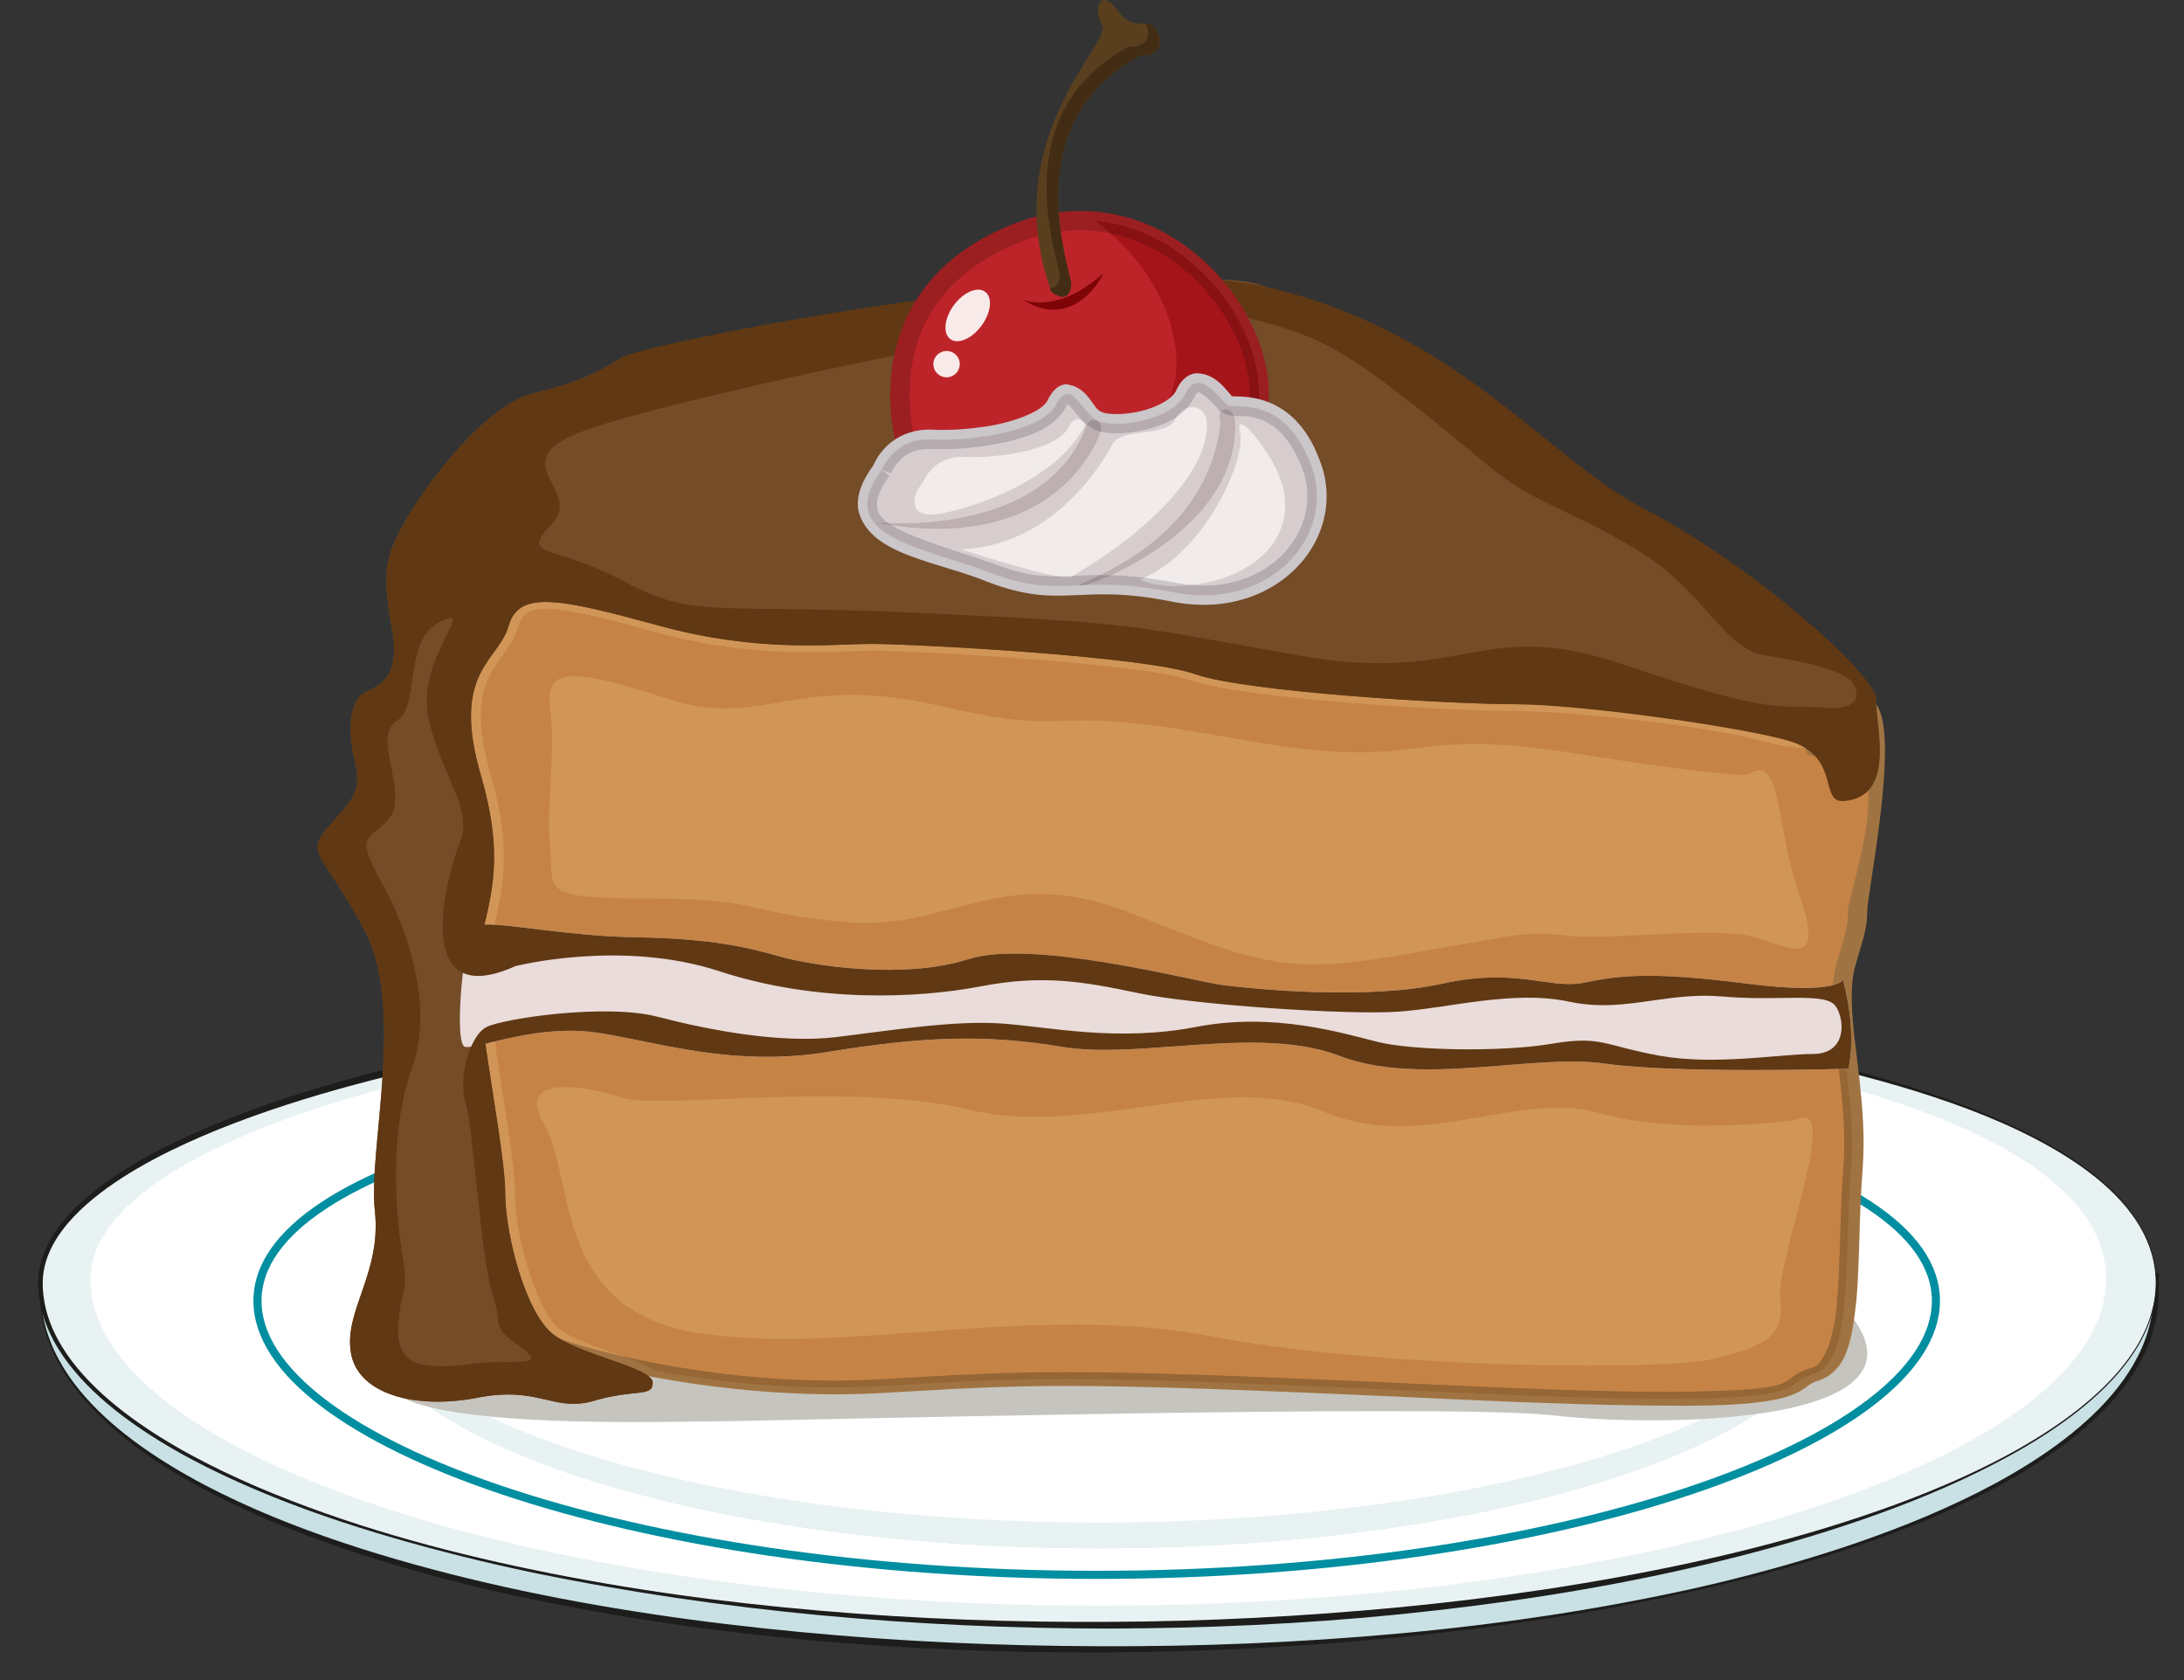 <?xml version="1.0" encoding="iso-8859-1"?>
<!-- Generator: Adobe Illustrator 16.0.0, SVG Export Plug-In . SVG Version: 6.00 Build 0)  -->
<!DOCTYPE svg PUBLIC "-//W3C//DTD SVG 1.1//EN" "http://www.w3.org/Graphics/SVG/1.1/DTD/svg11.dtd">
<svg version="1.1" id="Plate" xmlns="http://www.w3.org/2000/svg" xmlns:xlink="http://www.w3.org/1999/xlink" x="0px" y="0px"
	 width="539px" height="414.691px" viewBox="0 0 539 414.691" style="enable-background:new 0 0 539 414.691;" xml:space="preserve"
	>
<rect x="0" y="0" width="539" height="414.691" fill="#333333" stroke="none"/>
<g>
	<g>
		<path style="fill:#C9E1E5;" d="M9.979,315.482v3.594c0,50.567,116.885,87.965,261.071,87.965
			c144.187,0,261.072-37.397,261.072-87.965v-4.277L9.979,315.482z"/>
		<path style="fill:#1D1D1B;" d="M10.08,315.583c0.016,1.506,0.003,3.019,0.046,4.518c0.059,1.533,0.226,3.062,0.499,4.571
			c0.545,3.019,1.517,5.952,2.815,8.727c2.609,5.56,6.464,10.453,10.829,14.747c4.378,4.3,9.286,8.037,14.423,11.394
			c5.14,3.36,10.519,6.351,16.031,9.065c11.035,5.422,22.569,9.789,34.281,13.533c11.725,3.725,23.64,6.842,35.652,9.509
			c24.038,5.309,48.455,8.823,72.965,11.118c24.511,2.361,49.142,3.41,73.769,3.506c24.63,0.085,49.271-0.899,73.808-3.14
			c24.532-2.238,48.959-5.84,73.016-11.167c12.015-2.715,23.923-5.913,35.625-9.744c11.692-3.844,23.198-8.315,34.184-13.848
			c5.486-2.771,10.838-5.814,15.932-9.24c5.085-3.43,9.93-7.24,14.214-11.609c4.271-4.361,7.992-9.322,10.424-14.896
			c1.213-2.78,2.084-5.707,2.53-8.697c0.224-1.495,0.342-3.005,0.353-4.515l-0.011-4.616l0.658,0.657l-130.535,0.492l-65.268,0.165
			l-65.269,0.049c-43.512,0.089-87.024-0.095-130.536-0.155l-65.268-0.13L10.08,315.583z M9.879,315.383l65.367-0.466l65.268-0.301
			c43.512-0.175,87.023-0.472,130.536-0.497l65.267-0.122l65.269-0.006l130.536,0.15h0.661l-0.003,0.657l-0.018,4.629
			c-0.021,1.571-0.154,3.141-0.396,4.691c-0.483,3.104-1.407,6.13-2.676,8.989c-2.544,5.734-6.39,10.768-10.747,15.176
			c-4.372,4.418-9.285,8.245-14.429,11.681c-5.152,3.432-10.551,6.469-16.077,9.23c-11.065,5.511-22.626,9.942-34.362,13.743
			c-11.745,3.794-23.691,6.925-35.727,9.617c-24.066,5.449-48.521,9.021-73.06,11.502c-24.548,2.451-49.222,3.64-73.895,3.753
			c-49.321,0.109-98.835-3.92-147.076-14.64c-12.045-2.706-23.996-5.876-35.734-9.729c-11.732-3.852-23.285-8.329-34.342-13.868
			c-11.01-5.557-21.682-12.155-30.457-20.942c-4.349-4.393-8.182-9.391-10.747-15.048c-1.276-2.823-2.22-5.802-2.729-8.857
			c-0.256-1.527-0.404-3.071-0.443-4.618c-0.024-1.548,0.011-3.084,0.013-4.626L9.879,315.383z"/>
	</g>
	<g>
		<path style="fill:#E9F2F3;" d="M532.122,316.564c0,45.589-116.885,84.518-261.072,84.518
			c-144.186,0-261.071-38.929-261.071-84.518c0-37.63,116.885-70.732,261.071-70.732
			C415.237,245.832,532.122,270.975,532.122,316.564z"/>
		<path style="fill:#1D1D1B;" d="M532.222,316.565c0.036,6.015-2.11,11.876-5.35,16.879c-3.245,5.037-7.472,9.364-12.041,13.199
			c-9.204,7.658-19.77,13.454-30.562,18.517c-10.839,5.021-22.066,9.162-33.45,12.761c-11.39,3.592-22.949,6.632-34.599,9.259
			c-23.3,5.271-46.97,8.796-70.727,11.201c-23.765,2.402-47.653,3.441-71.529,3.524c-47.741-0.023-95.557-4.142-142.326-13.782
			c-11.684-2.438-23.274-5.32-34.739-8.641c-11.459-3.335-22.784-7.184-33.787-11.844c-10.978-4.683-21.714-10.119-31.426-17.159
			c-4.832-3.532-9.406-7.484-13.281-12.1c-3.852-4.596-7.026-9.954-8.335-15.921c-0.626-2.965-0.902-6.047-0.394-9.098
			c0.506-3.038,1.742-5.903,3.355-8.478c3.269-5.16,7.854-9.255,12.685-12.803c4.864-3.541,10.086-6.533,15.436-9.226
			c5.357-2.685,10.86-5.058,16.437-7.223c11.162-4.319,22.61-7.83,34.167-10.873c11.561-3.038,23.25-5.551,34.994-7.735
			c47.016-8.616,94.848-12.13,142.591-12.222c23.873,0,47.753,0.597,71.58,2.178c23.821,1.587,47.609,3.961,71.189,7.763
			c11.788,1.896,23.524,4.134,35.15,6.86c11.62,2.734,23.143,5.95,34.369,10.03c11.181,4.131,22.231,8.954,32.031,15.843
			c4.859,3.457,9.409,7.472,12.897,12.353c1.733,2.437,3.18,5.093,4.167,7.922C531.716,310.577,532.23,313.571,532.222,316.565z
			 M532.022,316.563c-0.004-2.971-0.527-5.936-1.52-8.733c-0.99-2.802-2.436-5.43-4.166-7.842
			c-3.482-4.831-8.022-8.807-12.875-12.229c-4.874-3.419-10.107-6.302-15.482-8.857c-5.379-2.559-10.919-4.767-16.536-6.745
			c-11.239-3.955-22.767-7.046-34.388-9.655c-11.627-2.604-23.364-4.696-35.146-6.458c-23.574-3.481-47.318-5.747-71.105-7.162
			c-23.79-1.394-47.624-2.078-71.458-2.017c-23.828,0.047-47.651,1.037-71.4,2.933c-23.745,1.917-47.421,4.812-70.854,9.076
			c-11.715,2.135-23.361,4.64-34.893,7.586c-11.525,2.959-22.941,6.383-34.056,10.606c-5.554,2.116-11.03,4.438-16.353,7.065
			c-5.315,2.633-10.496,5.562-15.3,9.015c-4.771,3.456-9.271,7.444-12.437,12.38c-1.563,2.461-2.748,5.174-3.241,8.028
			c-0.496,2.842-0.256,5.818,0.331,8.672c1.231,5.742,4.284,10.975,8.046,15.501c3.782,4.546,8.283,8.474,13.055,11.993
			c9.593,7.02,20.259,12.482,31.178,17.195c21.924,9.345,45.032,15.71,68.359,20.529c23.348,4.825,47.013,8.031,70.759,10.063
			c23.75,2.038,47.592,2.895,71.42,2.739c23.83-0.097,47.648-1.341,71.366-3.592c23.714-2.275,47.321-5.749,70.626-10.703
			c11.646-2.499,23.21-5.406,34.606-8.875c11.392-3.476,22.633-7.494,33.494-12.393c5.428-2.451,10.756-5.133,15.891-8.15
			c5.134-3.015,10.097-6.341,14.678-10.144c4.565-3.804,8.787-8.096,12.03-13.091C529.887,328.339,532.035,322.538,532.022,316.563z
			"/>
	</g>
	<path style="fill:#FFFFFF;" d="M519.776,315.637c0,43.435-111.357,80.612-248.726,80.612c-137.368,0-248.727-37.178-248.727-80.612
		c0-36.702,111.359-66.83,248.727-66.83C408.419,248.807,519.776,272.205,519.776,315.637z"/>
	<path style="fill:#9CC9D3;" d="M452.863,323.384v-4.438c0-35.219-81.401-47.062-181.814-47.062
		c-100.412,0-181.812,11.843-181.812,47.062v4.914L452.863,323.384z"/>
	<path style="fill:#C9E1E5;" d="M89.238,322.631c0-31.749,81.4-42.719,181.812-42.719c100.413,0,181.814,10.97,181.814,42.719
		c0,31.748-81.401,59.454-181.814,59.454C170.638,382.085,89.238,354.379,89.238,322.631z"/>
	<path style="fill:#E9F2F3;" d="M89.238,322.631c0-31.749,81.4-42.719,181.812-42.719c100.413,0,181.814,10.97,181.814,42.719
		c0,31.748-81.401,59.454-181.814,59.454C170.638,382.085,89.238,354.379,89.238,322.631z"/>
	<path style="fill:#FFFFFF;" d="M88.882,316.803c0-31.467,81.56-42.339,182.167-42.339c100.61,0,182.17,10.872,182.17,42.339
		c0,31.463-81.56,58.923-182.17,58.923C170.441,375.726,88.882,348.266,88.882,316.803z"/>
	<path style="fill:#E9F2F3;" d="M428.234,297.47c1.42,0.57,2.784,1.157,4.094,1.76C431.124,298.412,429.736,297.855,428.234,297.47z
		"/>
	<path style="fill:none;stroke:#008EA0;stroke-width:2;stroke-miterlimit:10;" d="M477.774,321.036
		c0,34.734-92.729,67.617-207.115,67.617S63.544,355.771,63.544,321.036c0-34.735,92.729-56.593,207.115-56.593
		S477.774,286.301,477.774,321.036z"/>
</g>
<path style="fill:#C6C4BE;" d="M102.6,322.276c0,0-17.999,18,0,23.999s62.997,4.499,73.497,4.499s181.492-4.5,206.99-1.5
	s101.615,3.011,70.307-28.493s-307.295-28.504-307.295-28.504L102.6,322.276z"/>
<path style="fill:#D19657;" d="M127.871,327.975c8.771,5.589,49.098,16.354,88.907,14.145c39.771-2.248,44.866-2.979,141.387,1.479
	c96.54,4.458,79.598-1.479,89.771-4.458c10.154-2.98,7.617-29.021,9.31-49.858c1.69-20.838-5.077-39.439-1.692-51.337
	c3.383-11.896,5.077-12.667-2.54-32.745c-7.614-20.08-5.077-32.732-5.077-32.732s-172.518-23.973-238.574-31.411
	c-66.04-7.438-94.83-17.112-97.369,6.706c-2.557,23.805-10.171,43.885-4.23,75.873C113.685,255.636,114.082,319.214,127.871,327.975
	L127.871,327.975z"/>
<path style="fill:#A07442;" d="M448.836,340.706c-5.132,1.247-1.709,6.206-32.713,6.206c-1.153,0-2.343,0-3.583-0.015
	c-12.28-0.013-29.671-0.461-54.499-1.617c-50.935-2.364-76.393-3.251-94.83-3.251c-16.492,0-27.438,0.707-46.235,1.784
	c-3.673,0.194-7.38,0.284-11.054,0.284c-36.693-0.077-70.595-9.263-79.635-14.863v0.014c-8.191-5.64-10.98-23.433-13.79-44.591
	c-2.574-21.03-4.142-44.927-7.093-60.791c-1.604-8.685-2.232-16.496-2.232-23.728c0.016-19.746,4.607-35.253,6.464-52.52
	c0.863-11.908,10.207-16.982,25.115-16.674c16.312,0.025,40.528,4.561,74.987,8.428c66.166,7.451,238.629,31.424,238.648,31.424
	c1.241,0.166,2.089,1.014,1.908,1.9c0,0-0.361,1.863-0.361,5.484c0,5.447,9.548-14.412,14.066-2.49
	c3.979,10.445-3.19,44.86-3.19,49.445c0,4.213-1.314,7.49-2.917,13.131c-0.631,2.298-0.9,4.921-0.9,7.836
	c0,9.596,2.917,22.172,2.935,36.112c-0.018,2.349-0.107,4.727-0.287,7.156c-0.849,10.329-0.648,22.044-1.494,31.641
	C457.027,330.559,456.037,338.149,448.836,340.706L448.836,340.706z M445.164,178.182c0-1.875,0.09-3.34,0.197-4.342
	c-19.932-2.762-174.66-24.15-236.36-31.113c-34.624-3.919-59.09-8.39-74.25-8.363c-13.755,0.281-18.761,2.696-20.382,13.514
	c-1.891,17.575-6.428,32.9-6.41,52.262c0,7.09,0.613,14.748,2.161,23.277c2.988,16.123,4.573,40.005,7.13,60.945
	c2.322,20.836,6.625,39.208,12.206,42.33c6.951,4.571,41.123,14.105,76.466,14.015c3.566,0,7.129-0.103,10.676-0.296
	c18.743-1.053,29.907-1.785,46.613-1.785c18.672,0,44.184,0.913,95.135,3.264c24.793,1.157,42.076,1.605,54.194,1.605
	c35.702-0.399,24.736-2.825,34.478-5.936c2.972-0.411,5.779-7.323,6.375-16.777c0.845-9.379,0.629-21.107,1.474-31.604
	c0.181-2.336,0.271-4.677,0.271-6.962c0.019-13.605-2.898-26.054-2.916-36.112c0-3.059,0.27-5.91,1.008-8.491
	c1.657-5.795,2.827-8.841,2.808-12.476c0.02-3.994-1.35-9.095-5.33-19.488C446.082,193.432,445.164,183.886,445.164,178.182
	L445.164,178.182z"/>
<path style="fill:#C68346;" d="M162.642,271.684c4.798,0,10.973-0.271,17.894-0.54c6.971-0.277,14.699-0.556,22.554-0.556
	c12.58,0,25.479,0.711,36.087,3.265c5.352,1.289,10.823,1.777,16.35,1.777c8.682,0,17.492-1.207,26.139-2.406
	c8.656-1.21,17.144-2.415,25.187-2.415c6.933,0,13.532,0.897,19.61,3.468c6.418,2.713,12.732,3.646,18.926,3.646
	c6.855,0,13.562-1.145,20.09-2.285c6.526-1.142,12.87-2.281,18.996-2.281c3.507,0,6.941,0.373,10.296,1.332
	c8.404,2.403,18.099,3.109,26.592,3.109c12.124,0,21.804-1.44,21.804-1.44c0.786-0.387,1.442-0.568,1.988-0.568
	c7.677,0-7.114,36.213-5.787,45.172c1.441,9.584-6.176,12.076-17.553,14.581c-4.031,0.889-15.191,1.462-29.877,1.462
	c-26.782,0-65.265-1.909-93.455-7.294c-11.003-2.101-22.251-2.822-33.491-2.821c-12.407,0-24.807,0.88-36.851,1.755
	c-12.035,0.884-23.713,1.763-34.711,1.763c-7.559,0-14.8-0.416-21.605-1.531c-35.576-5.831-29.87-38.347-37.469-51.271
	c-4.214-7.179-0.519-9.336,5.143-9.336c4.519,0,10.289,1.375,14.285,2.669C155.498,271.489,158.577,271.684,162.642,271.684
	L162.642,271.684z M140.697,254.373c-7.096,0-13.743,1.479-18.594,2.644c2.002,13.861,4.965,30.228,4.978,37.313
	c-0.179,9.982,5.401,29.625,11.197,33.812c2.845,2.198,8.841,4.278,14.152,6.142c0.286,0.112,0.573,0.224,0.857,0.331
	c14.239,3.29,32.997,6.093,52.136,6.093c0.164,0,0.334-0.001,0.498-0.001c3.566,0,7.129-0.103,10.676-0.296
	c18.743-1.053,29.907-1.785,46.613-1.785c18.672,0,44.184,0.913,95.135,3.264c24.793,1.157,42.076,1.605,54.194,1.605
	c35.702-0.399,24.736-2.825,34.478-5.936c2.972-0.411,5.779-7.323,6.375-16.777c0.845-9.379,0.629-21.107,1.474-31.604
	c0.181-2.336,0.271-4.677,0.271-6.962c0.009-6.436-0.64-12.61-1.328-18.399c-3.814,0.092-11.856,0.255-21.038,0.255
	c-12.806,0-27.83-0.316-36.706-1.588c-2.521-0.361-5.245-0.505-8.125-0.505c-5.306,0-11.138,0.483-17.172,0.967
	c-6.005,0.48-12.21,0.959-18.286,0.959c-7.747,0-15.284-0.78-21.936-3.336c-6.517-2.499-14.055-3.256-21.915-3.256
	c-6.034,0-12.261,0.446-18.358,0.893c-6.091,0.444-12.059,0.89-17.596,0.89c-3.744,0-7.291-0.203-10.547-0.749
	c-8.293-1.376-15.844-2.039-23.643-2.039c-10.25,0-20.93,1.144-34.295,3.312c-5.229,0.848-10.208,1.193-14.953,1.193
	c-16.602,0-30.33-4.23-41.869-5.96C145.131,254.517,142.893,254.373,140.697,254.373L140.697,254.373z M151.116,235.798
	c-13.622,0-23.891,2.622-23.891,2.622c-2.644,1.186-4.928,1.902-6.893,2.227c0.105,3.247,0.564,7.516,1.197,12.258
	c4.69-1.464,16.687-3.302,27.546-3.302c4.911,0,9.59,0.373,13.257,1.331c10.474,2.718,24.097,5.437,36.232,5.437
	c2.72,0,5.362-0.136,7.878-0.439c11.908-1.443,24.85-3.502,35.806-3.502c1.717,0,3.384,0.051,4.991,0.163
	c8.047,0.574,18.273,2.478,30.092,2.478c5.608,0,11.573-0.428,17.836-1.631c4.785-0.926,9.426-1.296,13.834-1.296
	c13.489,0,24.781,3.465,31.215,5.035c4.698,1.143,13.404,1.786,22.341,1.786c7.327,0,14.809-0.432,20.364-1.375
	c3.218-0.544,5.629-0.773,7.678-0.773c5.804,0,8.713,1.851,18.88,3.702c4.136,0.748,8.483,1.011,12.76,1.011
	c9.966,0,19.549-1.422,25.191-1.422c2.752,0,4.562-0.922,5.662-2.284c-0.419-3.627-0.764-7.062-0.85-10.272
	c-1.623-1.1-4.674-1.303-8.719-1.303c-1.211,0-2.51,0.019-3.888,0.036c-1.39,0.021-2.856,0.041-4.392,0.041
	c-3.127,0-6.535-0.082-10.12-0.4c-1.5-0.132-2.949-0.188-4.363-0.188c-4.544,0-8.698,0.586-12.777,1.164
	c-4.065,0.579-8.053,1.163-12.274,1.163c-2.714,0-5.526-0.242-8.521-0.881c-3.253-0.692-6.641-0.964-10.078-0.964
	c-11.097,0-22.729,2.828-32.158,3.457c-1.649,0.114-3.758,0.167-6.205,0.167c-15.837,0-45.905-2.227-57.819-4.753
	c-8.719-1.846-15.901-3.193-23.849-3.193c-4.606,0-9.471,0.453-15.04,1.522c-6.689,1.284-15.306,2.246-24.918,2.246
	c-12.221,0-26.056-1.556-39.609-5.984C168.497,236.727,159.213,235.798,151.116,235.798L151.116,235.798z M178.971,174.835
	c4.906,0,9.408-0.833,14.33-1.663c4.93-0.832,10.282-1.664,16.891-1.664c6.033,0,13.113,0.693,21.871,2.718
	c13.805,3.188,20.311,3.764,25.871,3.764c1.541,0,3.01-0.044,4.539-0.089c1.558-0.047,3.18-0.092,5.011-0.092
	c6.847,0,16.603,0.644,36.688,4.344c14.632,2.695,24.069,3.521,31.243,3.521c5.65,0,9.896-0.513,14.164-1.028
	c4.267-0.508,8.564-1.018,14.329-1.018c6.061,0,13.742,0.564,24.705,2.289c28.314,4.447,38.084,5.274,41.437,5.274
	c1.982,0,1.719-0.29,1.719-0.29c0.922-0.522,1.713-0.769,2.401-0.769c5.352,0,4.478,14.903,9.932,30.792
	c3.563,10.338,2.547,13.186-0.773,13.186c-2.436,0-6.115-1.533-10.138-2.768c-2.789-0.86-7.106-1.141-12.067-1.141
	c-4.669,0-9.908,0.249-14.975,0.499c-5.028,0.249-9.877,0.491-13.83,0.491c-2.177,0-4.081-0.072-5.596-0.262
	c-2.663-0.338-4.682-0.527-6.76-0.527c-5.71,0-11.878,1.428-33.102,5.102c-9.402,1.624-16.397,2.502-22.667,2.502
	c-13.022,0-22.908-3.783-44.689-12.508c-8.997-3.603-16.447-4.869-23.069-4.869c-7.86,0-14.55,1.785-21.272,3.57
	c-6.705,1.776-13.445,3.561-21.436,3.561c-1.43,0-2.903-0.057-4.42-0.182c-25.639-2.08-20.398-5.833-48.396-5.833
	c-27.979,0-24.199-1.657-25.152-12.499c-0.937-10.83,1.422-24.178,0-34.609c-0.728-5.385,0.956-7.76,5.971-7.76
	c4.675,0,12.243,2.065,23.448,5.679C170.4,174.242,174.83,174.835,178.971,174.835L178.971,174.835z M134.828,150.252
	c-0.044,0-0.09,0.002-0.133,0.002c-4.284,0.192-5.453,0.795-6.824,4.535c-2.412,7.708-9.233,9.918-9.216,21.916
	c0,3.752,0.701,8.491,2.465,14.582c2.378,8.182,3.224,14.721,3.224,20.271c-0.01,6.775-1.238,11.966-2.339,16.647
	c7.173,0.413,20.672,2.868,34.765,3.099c19.191,0.32,27.891,2.544,35.829,4.777c4.952,1.389,15.486,3.263,26.573,3.263
	c6.77,0,13.748-0.698,19.787-2.632c3.077-0.984,7.037-1.386,11.472-1.386c18.503,0,45.31,6.976,51.147,7.745
	c4.399,0.575,16.514,1.86,29.56,1.86c8.473,0,17.335-0.542,24.742-2.17c5.235-1.151,9.603-1.54,13.373-1.54
	c3.879,0,7.128,0.41,10.051,0.821c2.897,0.402,5.468,0.804,7.998,0.804c1.352,0,2.692-0.114,4.065-0.406
	c4.674-0.988,9.148-1.633,15.473-1.633c5.932,0,13.485,0.568,24.352,1.954c6.078,0.777,10.601,1.06,13.962,1.06
	c3.489,0,5.729-0.305,7.164-0.68c0.135-1.951,0.418-3.803,0.912-5.53c1.657-5.795,2.827-8.841,2.808-12.476
	c0.02-3.994,7.943-25.052,3.963-35.445c-3.186-8.417-13.907,0.393-14.487-5.105c-3.193-0.076-6.788-0.652-10.882-1.766
	c-12.956-3.585-46.01-7.336-60.849-7.336c-0.048,0-0.101,0-0.149,0c-15.682-0.064-65.88-2.852-79.797-7.604
	c-11.284-4.122-67.734-7.287-78.231-7.287c-0.105,0-0.207,0.002-0.303,0.002c-3.87,0-9.237,0.359-15.789,0.359
	c-9.868,0-22.507-0.834-37.575-4.92C148.977,152.469,139.982,150.252,134.828,150.252L134.828,150.252z"/>
<path style="fill:#976635;" d="M455.719,263.768c-0.395,0.011-1.041,0.028-1.909,0.049c0.688,5.789,1.337,11.964,1.328,18.399
	c0,2.285-0.091,4.626-0.271,6.962c-0.845,10.496-0.629,22.225-1.474,31.604c-0.596,9.454-3.403,16.366-6.375,16.777
	c-9.741,3.11,1.225,5.536-34.478,5.936c-12.118,0-29.401-0.448-54.194-1.605c-50.951-2.351-76.463-3.264-95.135-3.264
	c-16.706,0-27.87,0.732-46.613,1.785c-3.547,0.193-7.109,0.296-10.676,0.296c-0.164,0-0.334,0.001-0.498,0.001
	c-19.139,0-37.896-2.803-52.136-6.093c3.177,1.203,6.276,2.112,8.224,3.605c12.947,2.421,28.256,4.194,43.936,4.194
	c3.604,0,7.229-0.094,10.845-0.295c18.771-1.061,29.821-1.784,46.394-1.784c18.553,0,44.031,0.908,95.014,3.263
	c24.793,1.145,42.1,1.604,54.304,1.604c35.315,0,27.899-3.848,35.446-6.062c10.154-2.98,7.635-29.021,9.326-49.858
	C457.511,280.233,456.65,271.607,455.719,263.768L455.719,263.768z M452.243,247.55c0.086,3.21,0.431,6.646,0.85,10.272
	c1.08-1.337,1.475-3.1,1.397-4.834c-0.025-0.275-0.051-0.551-0.074-0.823c-0.182-1.389-0.65-2.711-1.295-3.724
	C452.905,248.093,452.61,247.799,452.243,247.55L452.243,247.55z"/>
<path style="fill:#754C28;" d="M414,138.691c24.557,12.642,49,27.295,49,34c0,6.693-7.617,6.81-11,12c-3.385,5.217,2.539-2.274-11-6
	c-13.558-3.712-52.138-4.903-67.367-4.903c-15.233,0-66.059-2.966-78.751-7.438c-12.693-4.457-69.425-7.438-79.599-7.438
	c-10.154,0-27.941,2.236-52.5-4.47c-24.558-6.681-34.712-8.929-37.252,0c-2.537,8.927-14.403,11.163-6.77,37.204
	c7.616,26.04-0.846,34.968-0.846,47.621c0,12.654,6.77,44.645,6.77,55.062c0,10.42,5.078,29.767,11.848,34.968
	c6.788,5.191,24.557,8.185,24.557,11.91c0,3.712-4.23,1.476-14.386,4.458c-5.077,1.49-8.46,0.564-12.495-0.374
	c-4.014-0.923-8.678-1.85-16.293-0.372c-15.25,2.981-29.652-0.745-31.326-11.149c-1.693-10.42,7.614-19.63,5.922-34.983
	c-1.691-15.353,7.617-49.845-2.537-69.193c-10.173-19.346-15.25-18.601-8.48-26.039s7.615-8.941,5.94-16.367
	c-1.692-7.45-0.863-13.41,1.675-15.621c2.557-2.235,10.191-2.235,7.635-16.38c-2.54-14.131-1.692-17.856,3.385-26.786
	c5.075-8.928,19.479-28.262,31.326-31.242c11.866-2.98,16.096-5.203,22.018-8.929C159.398,84.504,294.229,62.495,312,70.691
	c17.787,8.185,7.406,3.703,38,19C374,101.691,389.442,126.051,414,138.691z"/>
<path style="fill:#E9DCDA;" d="M454.854,241.779c0,0-1.221,3.842-23.668,0.983c-22.446-2.862-30.771-2.231-39.822-0.318
	c-9.052,1.914-16.647-3.827-35.48,0.318c-18.825,4.135-47.048,1.264-54.301,0.312c-7.232-0.949-46.701-11.444-62.63-6.356
	c-15.933,5.089-38.379,1.596-46.351-0.637c-7.941-2.229-16.638-4.46-35.826-4.773c-19.188-0.318-37.287-4.769-39.83-2.551
	c-2.521,2.232-5.059,28.954-2.169,29.593c2.894,0.636,17.737-5.727,32.587-3.502c14.84,2.224,33.305,8.591,56.83,4.774
	c23.529-3.817,38.743-4.463,57.932-1.272c19.188,3.182,48.508-5.41,68.422,2.225c19.916,7.634,47.794-0.631,65.521,1.913
	c17.745,2.545,60.091,1.262,60.091,1.262S458.448,255.646,454.854,241.779z"/>
<path style="fill:#603813;" d="M92.512,298.787c1.692,15.354-7.615,24.563-5.922,34.983c1.674,10.404,16.076,14.131,31.326,11.149
	c7.615-1.478,12.279-0.551,16.293,0.372c4.035,0.938,7.418,1.864,12.495,0.374c10.155-2.982,14.386-0.746,14.386-4.458
	c0-3.726-17.769-6.719-24.557-11.91c-6.77-5.201-11.848-24.548-11.848-34.968c0-6.833-2.899-22.919-4.897-36.754
	c6.212-1.491,16.871-4.329,27.583-2.725c14.835,2.222,33.291,8.581,56.822,4.767c23.53-3.814,38.746-4.458,57.938-1.272
	c8.066,1.349,17.933,0.605,28.143-0.141c14.042-1.027,28.752-2.057,40.273,2.363c11.865,4.56,26.558,3.47,40.222,2.377
	c9.309-0.745,18.131-1.49,25.297-0.462c17.752,2.542,60.099,1.271,60.099,1.271s2.286-8.106-1.314-21.98
	c0,0-1.226,3.853-23.658,0.988c-22.451-2.865-30.77-2.233-39.824-0.321c-3.944,0.835-7.617,0.22-12.063-0.397
	c-5.761-0.81-12.802-1.618-23.424,0.719c-18.814,4.137-47.046,1.26-54.302,0.31c-7.238-0.951-46.703-11.447-62.619-6.359
	c-15.934,5.099-38.383,1.605-46.36-0.631c-7.938-2.233-16.638-4.457-35.829-4.777c-15.898-0.259-31.039-3.354-37.197-3.148
	c1.982-8.568,4.484-18.396-0.811-36.51c-7.634-26.041,4.232-28.277,6.77-37.204c2.54-8.929,12.694-6.681,37.252,0
	c24.559,6.706,42.346,4.47,52.5,4.47c10.174,0,66.905,2.98,79.599,7.438c12.692,4.473,63.518,7.438,78.751,7.438
	c15.229,0,53.81,5.191,67.367,8.903c13.539,3.726,7.8,15.477,14,15c13-1,8-18.307,8-25c0-6.705-32.443-34.358-57-47
	c-24.558-12.641-46-44-94-55c-37.219-8.529-152.602,13.812-158.527,17.538c-5.922,3.726-10.151,5.948-22.018,8.929
	c-11.847,2.98-26.251,22.314-31.326,31.242c-5.077,8.93-5.925,12.655-3.385,26.786c2.557,14.145-5.078,14.145-7.635,16.38
	c-2.538,2.211-3.367,8.171-1.675,15.621c1.675,7.426,0.829,8.929-5.94,16.367s-1.692,6.693,8.48,26.039
	C100.129,248.942,90.82,283.435,92.512,298.787L92.512,298.787z M153.781,143.381c-18.022-9.583-25.603-5.408-17.535-14.17
	c8.064-8.748-13.757-15.416,9.018-23.33C168.039,97.955,283.648,72.283,305,77.691c21.336,5.422,25.277,6.397,62,37
	c12,10,19.914,10.581,37,21c17.068,10.432,21.125,24.365,31.567,26.035c10.442,1.656,19.931,3.75,21.839,7.09
	c0,0,4.25,6.668-7.131,5.82c-11.395-0.822-12.333,2.094-48.863-10.406c-19.912-6.821-29.671-4.714-41.283-2.607
	c-9.668,1.76-20.634,3.52-39.826,0.104c-42.221-7.504-38.907-7.914-92.037-10.42C175.152,148.803,171.822,152.965,153.781,143.381
	L153.781,143.381z M98.293,328.039c0.467-11.665,2.861-7.079,0.953-18.768c-1.891-11.667-2.844-31.244,2.375-45.428
	c5.205-14.169,0-32.502-7.111-45.438c-7.128-12.911-3.797-10.419,1.405-16.251c5.239-5.833-4.249-20.413,1.909-24.179
	c6.174-3.751,1.422-20.002,10.893-24.588c9.506-4.586-6.627,9.584-2.826,24.588c3.798,15.019,10.91,21.687,7.58,30.011
	c-3.313,8.337-12.316,42.112,13.755,30.433c0,0,26.105-6.668,50.286,1.26c24.215,7.914,49.332,6.653,64.527,3.738
	c15.176-2.916,25.115-1.246,38.889,1.671c13.756,2.916,51.709,5.435,64.024,4.586c12.35-0.822,28.481-5.423,42.236-2.493
	c7.651,1.633,14.116,0.669,20.796-0.282c5.348-0.758,10.82-1.529,17.141-0.976c5.348,0.477,10.298,0.424,14.512,0.359
	c7.021-0.09,12.026-0.194,13.484,2.158c2.377,3.739,2.377,11.665-5.69,11.665c-8.065,0-24.179,2.903-37.951,0.411
	c-13.756-2.504-14.225-5.011-26.558-2.929c-12.334,2.094-34.154,1.669-42.705-0.411c-8.536-2.082-25.623-7.503-45.049-3.739
	c-19.462,3.739-36.061,0-47.928-0.847c-11.863-0.823-27.023,1.669-40.797,3.339c-13.756,1.658-31.291-1.67-44.11-4.997
	c-12.802-3.34-37.954,0.397-42.222,2.505c-4.266,2.068-7.109,12.924-5.201,18.743c1.891,5.846,3.779,38.759,6.645,47.096
	c2.824,8.351-0.956,7.516,6.624,12.924c7.58,5.436-1.405,3.34-9.956,4.176C109.688,337.211,97.824,339.719,98.293,328.039
	L98.293,328.039z"/>
<g>
	<path style="fill:#BD2429;" d="M224.562,113.248c0,0-14.042-38.583,24.972-55.174c39.016-16.591,69.935,27.768,58.967,49.078
		C297.532,128.441,224.562,113.248,224.562,113.248L224.562,113.248z"/>
	<path style="fill:#9B1F21;" d="M310.612,108.244c-3.824,7.229-12.657,10.273-22.816,11.72c-25.981,3.503-63.589-4.395-63.717-4.396
		c-0.804-0.162-1.484-0.76-1.77-1.52c-0.037-0.124-1.323-3.69-2.073-9.165c-1.876-12.756-0.228-36.95,28.378-49.009
		c4.156-1.769,8.254-2.893,12.214-3.436c27.938-3.663,49.169,19.999,52.028,40.342C313.588,98.258,313.018,103.643,310.612,108.244
		L310.612,108.244z M308.13,93.428c-2.494-17.941-22.03-39.581-46.651-36.245c-3.55,0.486-7.212,1.478-10.991,3.086
		c-26.161,11.196-27.021,31.994-25.508,43.964c0.417,3.178,1.041,5.599,1.444,6.962c6.945,1.338,38.93,7.062,60.724,4.041
		c9.707-1.293,16.909-4.442,19.239-9.178C308.232,102.536,308.781,98.19,308.13,93.428L308.13,93.428z"/>
	<path style="fill:#A41418;" d="M274.105,57.622c18.423,3.833,31.975,21.067,34.024,35.807c0.218,1.591,0.301,3.137,0.247,4.621
		c-2.176-0.294-3.793-0.181-4.319-0.249c-1.305-1.311-4.072-5.856-9.043-5.667c-0.014,0.002-0.027,0.004-0.039,0.005
		c-2.053,0.281-3.665,1.931-4.621,4.048c-0.258,0.711-0.854,1.418-1.684,2.082C293.669,86.597,287.15,68.926,274.105,57.622
		L274.105,57.622z"/>
	<path style="fill:#871113;" d="M270.028,54.45c24.288,2.085,41.645,26.211,40.66,44.043c-0.816-0.207-1.595-0.348-2.311-0.444
		c0.054-1.483-0.029-3.029-0.247-4.621c-2.05-14.739-15.602-31.974-34.024-35.807C272.81,56.497,271.448,55.436,270.028,54.45
		L270.028,54.45z"/>
	<path style="fill:#5A3F1F;" d="M264.37,70.454c0.337-2.973-14.583-39.873,17.079-56.802c0,0,6.282,0.485,4.428-5.094
		c-1.877-5.613-5.449,0.273-9.943-5.853c-4.49-6.127-6.283-0.502-3.891,3.694c2.406,4.159-26.15,27.86-12.566,65.615
		C259.476,72.014,263.779,75.568,264.37,70.454L264.37,70.454z"/>
	<path style="fill:#BDB2A5;" d="M281.771,13.663c0.202,0.001,0.485-0.006,0.812-0.038C282.256,13.656,281.973,13.664,281.771,13.663
		L281.771,13.663z M284.098,13.299c-0.415,0.148-0.841,0.238-1.227,0.291l0,0C283.257,13.538,283.684,13.449,284.098,13.299
		L284.098,13.299z M286.182,9.859C286.183,9.86,286.182,9.859,286.182,9.859S286.183,9.86,286.182,9.859L286.182,9.859z"/>
	<path style="fill:#8C191B;" d="M262.621,73.185c-0.028,0.005-0.055,0.009-0.079,0.013l0,0
		C262.566,73.194,262.593,73.19,262.621,73.185L262.621,73.185z M259.757,72.226c0.335,0.237,0.928,0.613,1.583,0.827
		C260.685,72.839,260.092,72.462,259.757,72.226L259.757,72.226z M259.356,71.679c0.036,0.113,0.072,0.226,0.119,0.334
		C259.435,71.901,259.397,71.792,259.356,71.679L259.356,71.679z"/>
	<path style="fill:#432C14;" d="M282.777,5.837c1.265,0.063,2.312,0.43,3.099,2.72l0,0c0.021,0.059,0.04,0.118,0.059,0.176
		c0.124,0.408,0.205,0.783,0.247,1.126c0.001,0.001,0,0,0.001,0.001c0.254,2.05-0.87,3.002-2.085,3.439
		c-0.415,0.148-0.841,0.238-1.227,0.291c-0.098,0.013-0.195,0.025-0.288,0.034c-0.327,0.032-0.61,0.039-0.812,0.038
		c-0.202-0.001-0.322-0.011-0.322-0.011c-20.531,10.978-21.476,30.353-19.694,43.429c0.856,6.303,2.35,11.142,2.587,12.873
		c0.03,0.216,0.04,0.384,0.028,0.5c-0.217,1.872-0.932,2.583-1.749,2.731c-0.028,0.005-0.055,0.009-0.079,0.013
		c-0.395,0.054-0.808-0.016-1.202-0.145c-0.655-0.214-1.248-0.59-1.583-0.827c-0.177-0.125-0.281-0.212-0.281-0.212l0,0
		c-0.041-0.112-0.078-0.222-0.119-0.334c-0.068-0.225-0.128-0.45-0.216-0.656c0.182,0.02,0.363,0.02,0.542-0.004
		c0.848-0.116,1.596-0.796,1.828-2.719c0.343-2.954-14.601-39.869,17.064-56.799c0,0,0.635,0.05,1.439-0.06
		c1.733-0.238,4.255-1.216,2.987-5.035C282.919,6.2,282.841,6.029,282.777,5.837L282.777,5.837z"/>
	<path style="fill:#7E0406;" d="M272.122,67.575c0.19-0.026-0.714,1.924-2.547,4.001c-1.822,2.079-4.581,4.282-8.142,4.77
		c-2.555,0.35-5.522-0.184-8.854-2.279c-0.057-0.033-0.08-0.048-0.072-0.049c0.037-0.005,0.655,0.248,1.742,0.438
		c1.083,0.184,2.636,0.304,4.558,0.041c3.436-0.47,8.052-2.164,13.275-6.899C272.101,67.584,272.112,67.577,272.122,67.575
		L272.122,67.575z"/>
	<path style="fill:#F1EBEB;" d="M217.632,115.996c0,0,2.913-8.066,12.467-7.558c9.571,0.488,27.159-1.92,30.611-8.699
		c3.47-6.781,6.107,1.854,10.054,4.021c3.95,2.167,18.666,0.151,21.762-6.579c3.096-6.73,8.544,1.083,10.23,2.651
		s13.429-3.184,20.584,14.282c7.15,17.466-9.562,36.872-33.609,32.062c-24.047-4.812-27.501,1.948-44.854-4.67
		C227.524,134.886,205.286,132.534,217.632,115.996L217.632,115.996z"/>
	<path style="fill:#CBC6C9;" d="M327.179,119.203c1.939,14.164-8.978,27.472-25.222,29.732c-3.943,0.54-8.191,0.432-12.673-0.445
		c-23.256-4.738-26.861,2.115-45.25-4.78c-12.89-5.339-29.747-6.63-32.253-18.025c-0.441-3.358,0.87-6.917,3.765-10.856
		c0.658-1.562,3.676-7.519,11.445-8.656c1.015-0.139,2.118-0.198,3.27-0.138c3.131,0.171,7.342-0.006,11.551-0.582
		c7.889-0.917,15.72-3.971,16.785-6.806c1.01-1.918,2.178-3.477,4.292-3.822c5.763,0.409,6.784,6.268,9.024,6.852
		c0.565,0.395,3.687,0.783,6.907,0.271c5.062-0.585,10.584-3.139,11.534-5.761c0.96-2.128,2.587-3.788,4.66-4.054
		c4.971-0.189,7.738,4.356,9.043,5.667c1.72,0.22,15.116-1.487,21.482,15.414C326.372,115.171,326.924,117.204,327.179,119.203
		L327.179,119.203z M301.139,101.563c-1.297-1.64-4.681-4.847-5.375-4.752l-0.102,0.05c0.002,0.019-0.284-0.07-0.966,1.314
		c-2.705,5.458-9.424,7.614-15.229,8.5c-3.878,0.477-7.242,0.465-9.833-0.815c-2.174-1.284-3.491-3.192-4.685-4.61
		c-0.565-0.687-1.095-1.232-1.424-1.514c-0.171,0.206-0.396,0.563-0.671,1.074c-3.381,5.969-12.034,8.062-20.398,9.354
		c-4.514,0.618-8.92,0.821-12.453,0.633c-0.839-0.031-1.635,0.005-2.365,0.105c-2.931,0.365-4.853,1.845-6.046,3.227
		c-1.192,1.38-1.652,2.68-1.707,2.668l-2.256-0.817l1.92,1.427c-2.654,3.561-3.276,6.045-3.059,7.634
		c-0.187,5.549,15.404,9.393,29.223,14.224c16.34,6.377,19.659-0.293,44.496,4.576c3.977,0.781,7.693,0.853,11.102,0.386
		c14.017-1.936,22.678-13.153,21.158-24.377c-0.218-1.586-0.657-3.198-1.316-4.834c-3.438-8.25-7.46-10.681-10.839-11.726
		C306.588,101.942,304.697,103.656,301.139,101.563L301.139,101.563z"/>
	<path style="fill:#B2A9AD;" d="M215.534,128.907c0.008-0.001,0.056,0.002,0.135,0.007c0.007,0.009,0.011,0.016,0.019,0.025
		c-0.046-0.009-0.092-0.019-0.139-0.026C215.534,128.909,215.53,128.907,215.534,128.907L215.534,128.907z"/>
	<rect x="217.63" y="115.98" style="fill:#694223;" width="0.008" height="0.003"/>
	<path style="fill:#D8CDCE;" d="M304.578,102.67c0.04,0.112,0.075,0.224,0.102,0.334l0.143,0.508
		c1.165,20.081-18.483,32.891-30.599,38.426c2.411,0.069,5.107,0.253,8.212,0.64c15.522-7.162,25.079-29.422,23.599-35.798
		c-0.318-1.381-0.19-2.003,0.234-2.06c1.573-0.216,7.22,7.32,9.411,12.66c5.357,13.073-3.995,24.594-20.662,26.876
		c-0.333,0.046-0.668,0.086-1.008,0.125c2.565,0.226,5.004,0.159,7.302-0.156c14.017-1.936,22.678-13.153,21.158-24.377
		c-0.218-1.586-0.657-3.198-1.316-4.834c-3.438-8.25-7.46-10.681-10.839-11.726C307.964,102.44,306.346,102.808,304.578,102.67
		L304.578,102.67z M290.329,102.957c-3.157,2.09-7.19,3.159-10.861,3.718c-2.932,0.36-5.57,0.441-7.803-0.095
		c-0.754,2.231-7.584,20.061-32.046,23.411c-5.532,0.757-11.964,0.773-19.432-0.298c5.414,3.318,15.9,6.205,25.528,9.57
		c6.498,2.536,10.938,3.009,15.491,2.964c-7.735-1.294-23.906-6.63-23.954-6.639c1.207-0.055,2.384-0.163,3.529-0.32
		c21.02-2.878,31.792-21.989,33.859-25.77c1.023-1.887,4.079-2.321,7.223-2.751c0.064-0.009,0.129-0.018,0.193-0.026
		c3.443-0.472,6.956-0.953,8.035-3.301C290.165,103.259,290.245,103.106,290.329,102.957L290.329,102.957z M295.764,96.811
		l-0.102,0.05c0.002,0.019-0.284-0.07-0.966,1.314c-0.462,0.931-1.04,1.766-1.711,2.514c0.243-0.081,0.49-0.139,0.735-0.172
		c1.919-0.263,3.809,0.892,4.077,3.32c1.028,9.474-9.463,24.344-33.011,38.279c2.037-0.088,4.196-0.2,6.651-0.211
		c9.666-4.695,27.113-15.338,29.72-37.291l-0.252-1.838c-0.061-0.51,0.056-0.893,0.295-1.177c-0.021-0.012-0.041-0.025-0.062-0.036
		C299.842,99.923,296.458,96.716,295.764,96.811L295.764,96.811z M231.376,126.877c-0.159,0.022-0.311,0.041-0.453,0.056
		c-6.071,0.649-6.543-3.865-3.122-7.932c0,0,1.935-5.309,8.048-6.146c0.724-0.099,1.503-0.135,2.348-0.093
		c2.756,0.133,6.318-0.021,9.915-0.513c6.759-0.926,13.636-3.046,15.521-6.696c0.707-1.4,1.38-2.002,2.04-2.093
		c0.738-0.101,1.459,0.439,2.203,1.221C261.051,119.019,238.099,125.957,231.376,126.877L231.376,126.877z M263.526,99.735
		c-0.171,0.206-0.396,0.563-0.671,1.074c-3.381,5.969-12.034,8.062-20.398,9.354c-4.514,0.618-8.92,0.821-12.453,0.633
		c-0.839-0.031-1.635,0.005-2.365,0.105c-0.043,0.005-0.086,0.011-0.129,0.017c-2.859,0.392-4.743,1.85-5.917,3.21
		c-1.183,1.371-1.643,2.66-1.707,2.668l0,0l-2.249-0.815l0,0.003l1.913,1.422c-2.654,3.561-3.276,6.045-3.059,7.634
		c-0.049,1.456,0.99,2.796,2.796,4.066c0.472,0.013,0.981,0.023,1.524,0.03c3.2,0.036,7.601-0.092,12.467-0.759
		c12.848-1.759,28.957-7.271,34.851-23.421c0.018-0.046,0.035-0.09,0.054-0.134c-1.359-1.151-2.332-2.503-3.233-3.573
		C264.384,100.563,263.854,100.018,263.526,99.735L263.526,99.735z"/>
	<path style="fill:#B6ACB0;" d="M215.688,128.939c3.2,4.028,10.686,6.464,18.748,9.035c3.475,1.104,7.047,2.233,10.441,3.531
		c0.558,0.214,1.069,0.381,1.605,0.581c7.961,2.779,12.979,2.674,18.868,2.413c0.161-0.007,0.324-0.015,0.486-0.022
		c1.053-0.511,3.057-1.333,5.602-2.571c-2.455,0.011-4.614,0.123-6.651,0.211c-0.216,0.129-0.435,0.259-0.654,0.386
		c-0.707,0.033-1.712-0.07-2.928-0.274c-4.552,0.045-8.993-0.428-15.491-2.964c-9.627-3.366-20.114-6.252-25.528-9.57
		C218.724,129.483,217.229,129.233,215.688,128.939L215.688,128.939z M263.192,97.211c-0.797,0.109-1.613,0.843-2.48,2.546
		c-2.25,4.405-10.5,6.962-18.624,8.074c-4.344,0.595-8.653,0.776-11.99,0.606c-1.005-0.053-1.936-0.008-2.798,0.11
		c-7.339,1.005-9.686,7.451-9.686,7.451c-4.304,5.771-4.393,9.816-1.946,12.916c0.404,0.029,1.689,0.135,3.618,0.192
		c-1.806-1.271-2.845-2.61-2.796-4.066c-0.218-1.588,0.404-4.073,3.059-7.634l-1.913-1.422l-0.007-0.005l0.008,0.002l2.249,0.815
		l0,0c0.064-0.009,0.523-1.298,1.707-2.668c1.174-1.36,3.058-2.819,5.917-3.21c0.042-0.006,0.086-0.012,0.129-0.017
		c0.73-0.1,1.526-0.136,2.365-0.105c3.533,0.188,7.939-0.015,12.453-0.633c8.364-1.292,17.017-3.385,20.398-9.354
		c0.275-0.511,0.5-0.868,0.671-1.074c0.329,0.282,0.858,0.828,1.424,1.514c0.901,1.069,1.874,2.421,3.233,3.573
		c0.291-0.69,0.853-1.156,1.483-1.242c0.271-0.038,0.554-0.006,0.833,0.106c0.998,0.372,1.56,1.566,1.239,2.665
		c-0.004,0.015-0.027,0.092-0.073,0.228c2.233,0.536,4.872,0.455,7.803,0.095c3.671-0.559,7.704-1.628,10.861-3.718
		c0.67-1.182,1.638-1.93,2.656-2.267c0.671-0.748,1.249-1.583,1.711-2.514c0.682-1.384,0.968-1.295,0.966-1.314l0.102-0.05
		c0.694-0.095,4.078,3.112,5.375,4.752c0.021,0.011,0.04,0.024,0.062,0.036c0.272-0.324,0.704-0.521,1.22-0.63
		c0.027-0.005,0.054-0.01,0.079-0.014c0.861-0.118,1.725,0.778,2.079,1.715c1.768,0.138,3.386-0.23,5.736,0.617
		c3.379,1.045,7.401,3.476,10.839,11.726c0.659,1.636,1.099,3.248,1.316,4.834c1.52,11.224-7.142,22.441-21.158,24.377
		c-2.298,0.315-4.736,0.382-7.302,0.156c-1.45,0.163-2.953,0.258-4.506,0.28c-2.863,0.047-8.88-1.292-7.834-1.743
		c0.256-0.109,0.512-0.222,0.766-0.339c-3.104-0.387-5.801-0.571-8.212-0.64c-2.413,1.103-4.528,1.917-6.118,2.441
		c3.125-0.116,6.635-0.144,10.98,0.237c3.071,0.271,6.533,0.741,10.645,1.56c4.213,0.842,8.199,0.943,11.874,0.44
		c17.296-2.369,27.633-18.096,21.735-32.501c-4.725-11.528-11.427-13.354-15.93-13.737c-2.338-0.207-4.107-0.001-4.654-0.544
		c-0.622-0.568-1.787-2.027-3.156-3.275c-1.318-1.214-2.844-2.229-4.268-2.033c-1.025,0.14-1.997,0.907-2.804,2.674
		c-1.884,4.056-7.979,6.388-13.396,7.129c-0.806,0.11-1.596,0.185-2.353,0.226c-2.581,0.135-4.797-0.125-6.017-0.793
		c-0.646-0.348-1.247-0.883-1.838-1.494C266.821,100.111,265.056,96.955,263.192,97.211L263.192,97.211z"/>
	<path style="fill:#BEAFB1;" d="M268.183,104.822c0.439,0.371,0.92,0.724,1.452,1.037c0.631,0.312,1.311,0.548,2.03,0.721
		c-0.754,2.231-7.584,20.061-32.046,23.411c-5.532,0.757-11.964,0.773-19.432-0.298c-0.319-0.195-0.618-0.391-0.899-0.587
		c0.472,0.013,0.981,0.023,1.524,0.03c3.2,0.036,7.601-0.092,12.467-0.759c12.848-1.759,28.957-7.271,34.851-23.421
		C268.147,104.91,268.165,104.866,268.183,104.822L268.183,104.822z"/>
	<path style="fill:#A09398;" d="M215.669,128.914c0.007,0.009,0.011,0.016,0.019,0.025c1.542,0.294,3.036,0.544,4.499,0.754
		c-0.319-0.195-0.618-0.391-0.899-0.587C217.358,129.049,216.073,128.943,215.669,128.914L215.669,128.914z M269.666,103.581
		c-0.63,0.086-1.192,0.551-1.483,1.242c0.439,0.371,0.92,0.724,1.452,1.037c0.631,0.312,1.311,0.548,2.03,0.721
		c0.046-0.136,0.069-0.213,0.073-0.228c0.321-1.099-0.241-2.293-1.239-2.665C270.22,103.574,269.938,103.543,269.666,103.581
		L269.666,103.581z"/>
	<path style="fill:#BEAFB1;" d="M301.2,101.599c1.287,0.743,2.356,0.992,3.378,1.071c0.04,0.112,0.075,0.224,0.102,0.334
		l0.143,0.508c1.165,20.081-18.483,32.891-30.599,38.426c-0.972-0.027-1.899-0.036-2.786-0.033
		c9.666-4.695,27.113-15.338,29.72-37.291l-0.252-1.838C300.845,102.266,300.961,101.883,301.2,101.599L301.2,101.599z"/>
	<path style="fill:#A09398;" d="M271.438,141.905c-2.545,1.238-4.549,2.06-5.602,2.571c0.737-0.034,1.492-0.068,2.271-0.097
		c1.59-0.524,3.705-1.338,6.118-2.441C273.252,141.911,272.324,141.902,271.438,141.905L271.438,141.905z M302.499,100.955
		c-0.025,0.003-0.052,0.009-0.079,0.014c-0.516,0.109-0.947,0.306-1.22,0.63c1.287,0.743,2.356,0.992,3.378,1.071
		C304.224,101.733,303.36,100.837,302.499,100.955L302.499,100.955z"/>
	<path style="fill:#F9EAEA;" d="M240.867,71.517c0.854-0.117,1.634,0.03,2.252,0.484c1.896,1.375,1.5,5.119-0.873,8.351
		c-1.596,2.187-3.69,3.577-5.466,3.82c-0.848,0.116-1.623-0.03-2.235-0.475c-1.901-1.394-1.521-5.135,0.851-8.367
		C237,73.148,239.09,71.76,240.867,71.517L240.867,71.517z"/>
	<path style="fill:#F9EAEA;" d="M233.167,86.647c1.784-0.245,3.425,0.985,3.669,2.768c0.244,1.784-1.003,3.427-2.788,3.671
		c-1.784,0.244-3.427-1.002-3.671-2.787C230.132,88.517,231.383,86.892,233.167,86.647L233.167,86.647z"/>
</g>
</svg>
